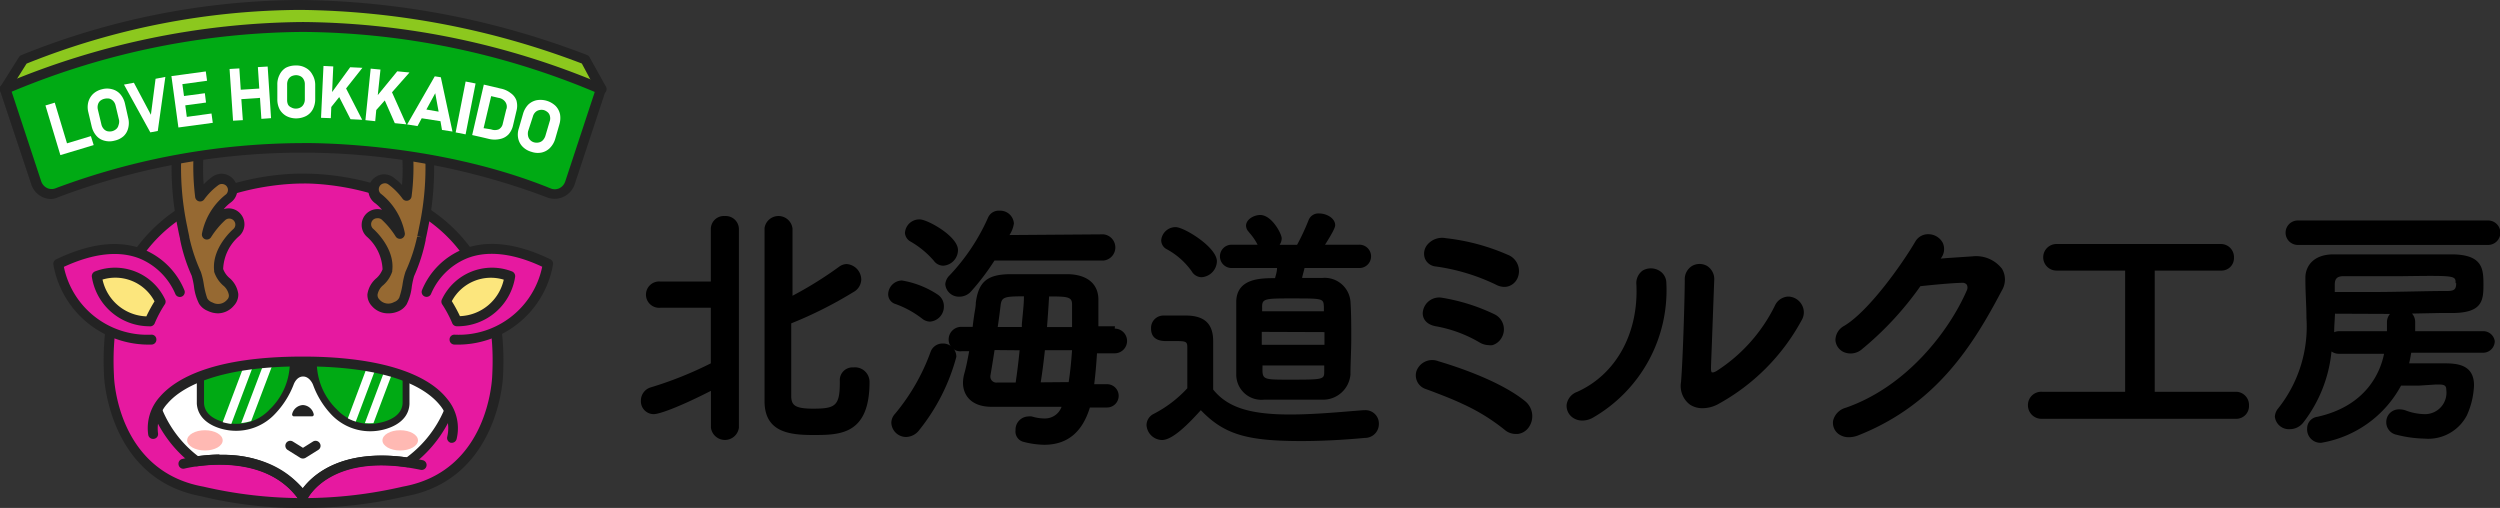 <svg xmlns="http://www.w3.org/2000/svg" viewBox="0 0 214.54 43.59">
  <rect x="0" y="0" width="214.54" height="43.59" fill="#333333" stroke="none"/>
  <defs>
    <style>
      .cls-1 {
        fill: #8cc81e;
      }

      .cls-2 {
        fill: #232323;
      }

      .cls-3 {
        fill: #e619a0;
      }

      .cls-4 {
        fill: #fff;
      }

      .cls-5 {
        fill: #00aa14;
      }

      .cls-6 {
        fill: #ffb9b3;
      }

      .cls-7 {
        fill: #966932;
      }

      .cls-8 {
        fill: #fce67d;
      }
    </style>
  </defs>
  <g id="レイヤー_2" data-name="レイヤー 2">
    <g id="文字">
      <g>
        <path d="M73.23,31.53a1.09,1.09,0,0,0-1.16,1.16v.15c0,2-.4,2.23-2.29,2.23-1.56,0-1.84-.3-1.88-1,0-.31,0-1.9,0-3.94l0-2.38a35.19,35.19,0,0,0,5.31-2.67A1.27,1.27,0,0,0,73.91,24a1.35,1.35,0,0,0-1.25-1.34,1.12,1.12,0,0,0-.65.23,32.61,32.61,0,0,1-4,2.49l0-2.36c0-1.75,0-3.1,0-3.4a1.21,1.21,0,0,0-2.4-.05c0,.65,0,12.49,0,14.86,0,2.67,2.16,2.9,4.17,2.9,2.27,0,4.84,0,4.84-4.55A1.25,1.25,0,0,0,73.23,31.53Z"/>
        <path d="M62.21,18.54A1.12,1.12,0,0,0,61,19.66v4.5H56.67a1.13,1.13,0,1,0,0,2.25H61v4.77a31.81,31.81,0,0,1-5.18,2.07A1.18,1.18,0,0,0,55,34.38a1.1,1.1,0,0,0,1.11,1.16c.42,0,2-.52,4.9-2v3.16a1.21,1.21,0,0,0,2.4,0V19.66A1.13,1.13,0,0,0,62.21,18.54Z"/>
        <path d="M79.14,27.35a1.11,1.11,0,0,0,.67.25A1.29,1.29,0,0,0,81,26.28a1.18,1.18,0,0,0-.53-1,7.94,7.94,0,0,0-3.07-1.21,1.21,1.21,0,0,0-1.18,1.18.87.87,0,0,0,.63.84A8.33,8.33,0,0,1,79.14,27.35Z"/>
        <path d="M80.87,29.48a1.08,1.08,0,0,0-1,.69,17.7,17.7,0,0,1-3.06,5.34,1.15,1.15,0,0,0-.32.78,1.27,1.27,0,0,0,1.27,1.21,1.45,1.45,0,0,0,1.13-.6,17.05,17.05,0,0,0,3.18-6.28A1.14,1.14,0,0,0,80.87,29.48Z"/>
        <path d="M78.14,20.73a7.7,7.7,0,0,1,2,1.65h0a1,1,0,0,0,.82.42,1.35,1.35,0,0,0,1.25-1.34c0-1.19-2.63-2.63-3.27-2.63A1.23,1.23,0,0,0,77.66,20,.92.92,0,0,0,78.14,20.73Z"/>
        <path d="M95.68,28H94.26v0c0-.83,0-1.61,0-2.28,0-1.34-.93-2.14-2.56-2.19-.57,0-1.23,0-1.92,0-.91,0-1.94,0-3.23,0-1.85.05-2.58.68-2.81,2.44,0,.36-.09.72-.14,1.08s-.09.63-.13,1h-.93a1.08,1.08,0,0,0-1.13,1.09,1,1,0,0,0,1.13,1h.63c-.14.75-.26,1.38-.42,1.93a3.15,3.15,0,0,0-.11.78c0,1,.64,2.06,2.46,2.06l6,0a1.51,1.51,0,0,1-1.47,1,3.79,3.79,0,0,1-1.08-.17,1.32,1.32,0,0,0-.33,0,1.13,1.13,0,0,0-1.07,1.18.91.91,0,0,0,.69,1,7.51,7.51,0,0,0,1.76.25c2,0,3.28-1.08,3.93-3.2H95a1,1,0,0,0,0-2h-1.1c.1-.79.18-1.68.24-2.65h1.52a1.06,1.06,0,1,0,0-2.12Zm-6.37,4.81c.13-.81.25-1.74.36-2.76H92c-.07,1-.16,1.89-.29,2.74ZM92,26.13c0,.58,0,1.24,0,1.94H89.85c.07-.89.13-1.79.18-2.63C91.64,25.44,92,25.48,92,26.13Zm-4.5,3.93c-.1,1-.21,1.89-.34,2.77l-1.61,0a.51.51,0,0,1-.56-.49v-.09c.09-.51.21-1.25.36-2.21Zm-1.88-2c.11-.73.2-1.44.25-1.88.09-.69.34-.75,2-.75,0,.73-.11,1.54-.18,2.4l0,.23Z"/>
        <path d="M81.12,24.39a1.17,1.17,0,0,0,1.22,1.07,1.35,1.35,0,0,0,1-.46,20.25,20.25,0,0,0,2-2.64h9.35a1.13,1.13,0,0,0,0-2.25l-8.06.06a2.49,2.49,0,0,0,.38-1,1.18,1.18,0,0,0-1.23-1.09,1,1,0,0,0-1,.62,17.53,17.53,0,0,1-3.28,4.92A1.2,1.2,0,0,0,81.12,24.39Z"/>
        <path d="M117.11,35.2H117l-1,.08c-1.56.13-3.5.29-5.3.29-3.46,0-5.37-.62-6.59-2.14,0-.7,0-1.44,0-2.15s0-1.38,0-2c0-1.45-.7-2.15-2.19-2.2-.73,0-1.35,0-2.14,0a1.06,1.06,0,0,0-1,1.12c0,1.07,1,1.07,1.34,1.07H101c.77,0,.89.07.89.51v.9c0,.73,0,1.47,0,2.33v.31A10.35,10.35,0,0,1,99,35.52a1.09,1.09,0,0,0-.61.95,1.36,1.36,0,0,0,1.33,1.29c.9,0,2.24-1.35,3.33-2.56,2,2.08,3.94,2.65,8.64,2.65,2.39,0,4.59-.19,5.43-.27a1.19,1.19,0,0,0,1.21-1.2A1.15,1.15,0,0,0,117.11,35.2Z"/>
        <path d="M100.15,21.4a6.33,6.33,0,0,1,2.11,1.87,1,1,0,0,0,.86.52,1.41,1.41,0,0,0,1.31-1.36c0-1.22-2.82-2.94-3.54-2.94a1.24,1.24,0,0,0-1.24,1.12A.87.87,0,0,0,100.15,21.4Z"/>
        <path d="M105.76,23h3.83c0,.31-.1.59-.17.87-1.2,0-3.28,0-3.33,2,0,1.16,0,2.2,0,3.24s0,2,0,3.06a2.16,2.16,0,0,0,2.37,2.13c.42,0,1.54,0,2.75,0,.69,0,1.46,0,2.28,0a2.36,2.36,0,0,0,2.4-2.15c0-1,.07-2,.07-3.11s0-2.16-.07-3.19a2.22,2.22,0,0,0-2.4-2c-.63,0-1.2,0-1.74,0l0-.06c.06-.25.14-.53.2-.79h4.66a1,1,0,0,0,1.05-1,1,1,0,0,0-1.05-1h-2.9c.76-1.2.87-1.52.87-1.68,0-.58-.72-1-1.36-1a.9.9,0,0,0-.91.54,19.21,19.21,0,0,1-1,2.15h-1.5a1,1,0,0,0,.18-.56c0-.38-.85-2-1.84-2-.58,0-1.22.4-1.22.92a.77.77,0,0,0,.15.43l.16.2a4.64,4.64,0,0,1,.68,1h-2.23a1,1,0,1,0,0,2Zm7.9,5.5v1.09h-5.38V28.48Zm-5.35-1.79v-.13a1.85,1.85,0,0,0,0-.23c0-.72.22-.74,2.54-.74,2.72,0,2.72,0,2.76.72l0,.38Zm5.33,4.65c0,.06,0,.13,0,.19s0,.2,0,.29c0,.73,0,.74-3,.74-2,0-2.26,0-2.3-.71,0-.1,0-.2,0-.31a1.34,1.34,0,0,0,0-.2Z"/>
        <path d="M123.23,22.87a17.3,17.3,0,0,1,5.17,1.57h0a1.51,1.51,0,0,0,.69.18,1.14,1.14,0,0,0,.41-.07,1.27,1.27,0,0,0,.73-.69,1.5,1.5,0,0,0-.85-2,18.21,18.21,0,0,0-5.3-1.42,1.65,1.65,0,0,0-1.59.56,1.2,1.2,0,0,0-.21,1.18A1.11,1.11,0,0,0,123.23,22.87Z"/>
        <path d="M123.22,28a11.26,11.26,0,0,1,3.72,1.37h0a1.63,1.63,0,0,0,.82.25,1.1,1.1,0,0,0,.31,0,1.35,1.35,0,0,0,.8-.65,1.43,1.43,0,0,0-.62-2,16.53,16.53,0,0,0-4.51-1.42,1.41,1.41,0,0,0-1.62,1.11C122,27.18,122.27,27.83,123.22,28Z"/>
        <path d="M123.44,31a1.44,1.44,0,0,0-1.88.83,1.23,1.23,0,0,0,.78,1.55l.52.19c.8.31,1.72.65,2.67,1.1a16.91,16.91,0,0,1,3.6,2.22h0a1.45,1.45,0,0,0,.94.35h.18a1.34,1.34,0,0,0,.92-.54,1.66,1.66,0,0,0-.25-2.24C128.52,32.48,124,31.17,123.44,31Z"/>
        <path d="M153.45,25.45h0a1.32,1.32,0,0,0-1.13.77,14,14,0,0,1-5,5.61c-.29.17-.39.13-.42.12s-.07-.14-.07-.3c0-.33.06-1.63.11-3.08.07-1.9.15-4.05.17-4.56a1.33,1.33,0,0,0-.62-1.19,1.3,1.3,0,0,0-1.28,0,1.33,1.33,0,0,0-.63,1.2c0,1.28-.15,6.67-.32,8.76a2,2,0,0,0,.76,1.94,1.93,1.93,0,0,0,1.09.31,2.82,2.82,0,0,0,1.26-.31h0a17.94,17.94,0,0,0,7.24-7.24,1.31,1.31,0,0,0,0-1.35A1.36,1.36,0,0,0,153.45,25.45Z"/>
        <path d="M142.36,23.21a1.41,1.41,0,0,0-1.38,0,1.32,1.32,0,0,0-.55,1.23c.19,4.18-1.76,7.7-5.09,9.19h0a1.37,1.37,0,0,0-.9,1.12,1.24,1.24,0,0,0,.59,1.13,1.43,1.43,0,0,0,.76.21,1.85,1.85,0,0,0,.93-.26A12.61,12.61,0,0,0,143,24.28,1.23,1.23,0,0,0,142.36,23.21Z"/>
        <path d="M169.26,22l-2.1.14-.62.05h0a1.28,1.28,0,0,0,.18-1.35,1.4,1.4,0,0,0-1.2-.74,1.26,1.26,0,0,0-1.15.62c-1.1,1.89-4,6-6.12,7.25a1.4,1.4,0,0,0-.74,1.23,1.23,1.23,0,0,0,.68,1,1.49,1.49,0,0,0,1.52-.17,27.53,27.53,0,0,0,5.09-5.47c1.1-.12,2.67-.27,3.57-.29a.46.46,0,0,1,.41.16.54.54,0,0,1,0,.5c-1.53,3.51-5.17,8.25-10.38,10.06a1.52,1.52,0,0,0-1.09,1.11,1.2,1.2,0,0,0,.42,1.11,1.46,1.46,0,0,0,.94.31,2.19,2.19,0,0,0,.8-.16c6.75-2.67,9.9-7.83,12.33-12.45a1.8,1.8,0,0,0,0-1.85A2.81,2.81,0,0,0,169.26,22Z"/>
        <path d="M191.91,33.62h-7V23.22h5.69a1.07,1.07,0,0,0,1.11-1.12,1.12,1.12,0,0,0-1.11-1.16H176.48a1.14,1.14,0,1,0,0,2.28h5.89v10.4h-7.14a1.14,1.14,0,0,0-1.2,1.16,1.16,1.16,0,0,0,1.2,1.16h16.68A1.09,1.09,0,0,0,193,34.8,1.13,1.13,0,0,0,191.91,33.62Z"/>
        <path d="M213.52,18.92H197.19a1.05,1.05,0,1,0,0,2.1h16.33a1.05,1.05,0,0,0,0-2.1Z"/>
        <path d="M213.1,28.42l-5.84,0,0-.76a1.08,1.08,0,0,0-.27-.75l2.46-.05,1.14,0c2.34-.05,2.53-1,2.53-2.35s0-2.61-2.55-2.68c-1.63,0-3.48,0-5.28,0s-3.61,0-5.15,0c-1.7.05-2.3,1.09-2.3,2v.19c0,1.14.09,2.21.09,3.27a11.29,11.29,0,0,1-2.42,7.75,1.19,1.19,0,0,0-.29.72,1.21,1.21,0,0,0,1.29,1.07,1.47,1.47,0,0,0,1.15-.57,11.82,11.82,0,0,0,2.42-6.1,1.07,1.07,0,0,0,.63.2l3.88,0c-.28,1.42-1.4,4.45-5.73,5.41a1,1,0,0,0-.87,1A1.15,1.15,0,0,0,199.19,38a9.59,9.59,0,0,0,6.86-4.91l1.55,0L209,33h.35c.49,0,.58.16.58.45a1.84,1.84,0,0,1-1.86,2.09,4.8,4.8,0,0,1-1.63-.32,1.63,1.63,0,0,0-.55-.09,1.08,1.08,0,0,0-1.11,1.09,1.09,1.09,0,0,0,.89,1.09,10.37,10.37,0,0,0,2.38.33,3.74,3.74,0,0,0,3.65-2,6.89,6.89,0,0,0,.61-2.57c0-1.89-1.62-1.89-2.7-1.89h-2.87c.08-.3.13-.61.18-.91l6.17,0a1,1,0,0,0,1-1A1,1,0,0,0,213.1,28.42Zm-8-1.48a1.09,1.09,0,0,0-.26.75v.73h-4.06a1.13,1.13,0,0,0-.47.09c0-.52.05-1.06.07-1.59Zm5.68-2.64c0,.51-.15.65-.67.67-2,0-4.22.09-6.75.09-1,0-1.95,0-3,0v-.61c0-.46.13-.75.76-.75,1.69,0,3.35,0,5.08,0C210.73,23.64,210.73,23.65,210.73,24.3Z"/>
      </g>
      <g>
        <g>
          <path class="cls-1" d="M50.23,5.12A68.83,68.83,0,0,0,25.8.42,63.4,63.4,0,0,0,2,5.12L.42,7.64H51.58Z"/>
          <path class="cls-2" d="M51.58,8.06H.42a.42.42,0,0,1-.37-.22.44.44,0,0,1,0-.43L1.63,4.9a.4.4,0,0,1,.18-.16A64.42,64.42,0,0,1,25.8,0,70.28,70.28,0,0,1,50.4,4.73a.46.46,0,0,1,.2.19L52,7.44a.4.4,0,0,1,0,.41A.42.42,0,0,1,51.58,8.06ZM1.18,7.21H50.87l-.94-1.76A69.7,69.7,0,0,0,25.8.85,63.71,63.71,0,0,0,2.28,5.46Z"/>
        </g>
        <g>
          <path class="cls-3" d="M34.66,42.18c7.79-1.4,8-9.94,8-9.94C43.62,14.78,26,15.32,26,15.32S8.38,14.78,9.32,32.24c0,0,.23,8.54,8,9.94A37.6,37.6,0,0,0,34.66,42.18Z"/>
          <path class="cls-2" d="M26,43.59a35.29,35.29,0,0,1-8.72-1c-8-1.46-8.35-10.25-8.35-10.34-.28-5.24,1.06-9.42,4-12.41,5-5.13,12.81-4.95,13.13-4.94s8.1-.19,13.11,4.94c2.93,3,4.27,7.17,4,12.42,0,.08-.34,8.88-8.36,10.33A38.51,38.51,0,0,1,26,43.59Zm-.08-27.84c-1.06,0-8,.17-12.4,4.68-2.75,2.82-4,6.79-3.74,11.79,0,.34.32,8.22,7.67,9.54h0a37.69,37.69,0,0,0,17.12,0h0c7.35-1.32,7.66-9.2,7.67-9.53.27-5-1-9-3.74-11.8C33.77,15.57,26.09,15.74,26,15.75Z"/>
        </g>
        <g>
          <path class="cls-4" d="M39.24,31.57c0-6.11-5.93-11.06-13.24-11.06S12.76,25.46,12.76,31.57a10.29,10.29,0,0,0,4.11,8c2.12-.3,6.65-.45,9.13,3,0,0,1.92-4,9-2.94A10.29,10.29,0,0,0,39.24,31.57Z"/>
          <path class="cls-2" d="M26,43.06a.43.43,0,0,1-.35-.17c-2.29-3.25-6.45-3.2-8.72-2.88a.42.42,0,0,1-.32-.09,10.61,10.61,0,0,1-4.28-8.34c0-6.34,6.13-11.49,13.67-11.49s13.67,5.15,13.67,11.49A10.76,10.76,0,0,1,35.25,40a.45.45,0,0,1-.32.09c-6.65-1-8.48,2.56-8.55,2.71a.43.43,0,0,1-.35.23Zm-7.17-4A9.08,9.08,0,0,1,26,41.91c.83-1.11,3.28-3.42,8.9-2.66a9.87,9.87,0,0,0,4-7.67c0-5.87-5.75-10.65-12.82-10.65S13.18,25.71,13.18,31.58A9.74,9.74,0,0,0,17,39.15,15,15,0,0,1,18.83,39Z"/>
        </g>
        <path class="cls-2" d="M26,34.76a1,1,0,0,0-.93.78.16.16,0,0,0,.15.19h1.55a.15.15,0,0,0,.15-.19A1,1,0,0,0,26,34.76Z"/>
        <path class="cls-2" d="M35.16,31a2,2,0,0,0-.56-1.15,1.92,1.92,0,0,0-1.34-.54H18.8A1.92,1.92,0,0,0,16.89,31v3.64c.11,1.69,2,2.26,3.09,2.32h0a4.56,4.56,0,0,0,3.63-1.45A7.56,7.56,0,0,0,25.2,33s.23-.69.81-.69.85.7.85.7a7.39,7.39,0,0,0,1.56,2.55A4.58,4.58,0,0,0,32.05,37h0c1.09-.06,3-.63,3.09-2.32V32.34Z"/>
        <path class="cls-5" d="M23.15,35.13A3.89,3.89,0,0,1,20,36.36s-2.39-.15-2.49-1.74V31.25a1.31,1.31,0,0,1,.39-.93h0a1.3,1.3,0,0,1,.9-.36h5.07a1,1,0,0,1,1,1A5.6,5.6,0,0,1,23.15,35.13Z"/>
        <path class="cls-5" d="M28.9,35.13a3.89,3.89,0,0,0,3.15,1.23s2.39-.15,2.5-1.74V31.25a1.31,1.31,0,0,0-.39-.93h0a1.31,1.31,0,0,0-.9-.36H28.19a1,1,0,0,0-1,1A5.61,5.61,0,0,0,28.9,35.13Z"/>
        <g>
          <path class="cls-4" d="M23.87,30h-.78L20.7,36.31a5,5,0,0,0,.86-.18L23.88,30Z"/>
          <path class="cls-4" d="M21.46,30l-2.35,6.23a4.56,4.56,0,0,0,.74.15L22.25,30Z"/>
          <path class="cls-4" d="M34.16,30.32a1.36,1.36,0,0,0-.49-.29l-2.36,6.28a5.62,5.62,0,0,0,.74,0h0l2.21-5.87A1,1,0,0,0,34.16,30.32Z"/>
          <path class="cls-4" d="M32.06,30l-2.21,5.9a4,4,0,0,0,.68.28L32.85,30Z"/>
        </g>
        <path class="cls-3" d="M13.14,37.2C12.71,34.27,16,31,26,31c10.37,0,13.54,3.56,12.79,6.57l2.55-3.35-.69-6.5L37.05,22,27.37,17.9l-8.62,1.43L13.2,24l-2.11,5.71.26,4.92Z"/>
        <path class="cls-2" d="M26,43.06a.43.43,0,0,1-.35-.17c-3.09-4.37-9.74-2.69-9.81-2.68a.41.41,0,0,1-.51-.3.42.42,0,0,1,.3-.52c.28-.07,6.8-1.72,10.34,2.52.9-1.2,3.68-3.8,10.3-2.42a.42.42,0,1,1-.17.83c-7.6-1.59-9.64,2.34-9.72,2.51a.43.43,0,0,1-.35.23Z"/>
        <path class="cls-2" d="M38.79,38h-.1a.43.43,0,0,1-.31-.52,3.09,3.09,0,0,0-.63-2.71c-1-1.24-3.79-3.33-11.75-3.33-7.73,0-10.6,2-11.61,3.17a3.16,3.16,0,0,0-.83,2.57.41.41,0,0,1-.35.48.42.42,0,0,1-.49-.35,4,4,0,0,1,1-3.26c1.36-1.57,4.6-3.45,12.26-3.45,6.17,0,10.57,1.29,12.41,3.65a3.89,3.89,0,0,1,.79,3.44A.43.43,0,0,1,38.79,38Z"/>
        <path class="cls-6" d="M17.59,36.92c-.84,0-1.53.39-1.53.87s.69.87,1.53.87,1.52-.39,1.52-.87S18.43,36.92,17.59,36.92Z"/>
        <path class="cls-6" d="M34.34,36.92c-.84,0-1.52.39-1.52.87s.68.87,1.52.87,1.53-.39,1.53-.87S35.18,36.92,34.34,36.92Z"/>
        <g>
          <path class="cls-3" d="M36.57,25.07S38.86,18.72,47,22.64a7.82,7.82,0,0,1-8,6.51"/>
          <path class="cls-2" d="M39,29.57a.42.42,0,0,1-.42-.42.41.41,0,0,1,.42-.43,7.31,7.31,0,0,0,7.53-5.83C44,21.7,41.74,21.47,40,22.2a5.71,5.71,0,0,0-3,3,.42.42,0,1,1-.79-.29,6.42,6.42,0,0,1,3.47-3.5c2.08-.85,4.62-.57,7.55.84a.42.42,0,0,1,.23.44A8.3,8.3,0,0,1,39,29.57Z"/>
        </g>
        <g>
          <path class="cls-7" d="M35.17,23.49a14.06,14.06,0,0,0,1-3.06.07.07,0,0,0,0-.05c.07-.28.13-.57.19-.88a24.76,24.76,0,0,0,.48-6.6.92.92,0,0,0-1-.83.94.94,0,0,0-.84,1,18.73,18.73,0,0,1-.12,3.74,6.22,6.22,0,0,0-1.34-1.34.94.94,0,1,0-1.06,1.55,5.13,5.13,0,0,1,1.84,3.05A7.28,7.28,0,0,0,33,18.53a.93.93,0,0,0-1.32.11.94.94,0,0,0,.1,1.32s1.7,1.49,1.49,3.21a2.27,2.27,0,0,1-.64,1c-.45.38-1,1.19-.38,1.84A1.44,1.44,0,0,0,34,26.3a1.24,1.24,0,0,0,.59-.49C34.81,25.5,35,23.85,35.17,23.49Z"/>
          <path class="cls-2" d="M33.28,26.89a1.82,1.82,0,0,1-1.37-.63,1.38,1.38,0,0,1-.38-1,2.2,2.2,0,0,1,.8-1.41,2,2,0,0,0,.5-.74,3.94,3.94,0,0,0-1.35-2.8A1.36,1.36,0,0,1,32.78,18a3.83,3.83,0,0,0-.57-.55,1.36,1.36,0,0,1-.36-1.89,1.4,1.4,0,0,1,.88-.58,1.37,1.37,0,0,1,1,.22,5.76,5.76,0,0,1,.77.67,16.84,16.84,0,0,0,0-2.68,1.36,1.36,0,0,1,2.71-.29,25.5,25.5,0,0,1-.49,6.73c-.06.31-.12.61-.19.9,0,0,0,.05,0,.07a14.52,14.52,0,0,1-1,3.11,7.82,7.82,0,0,0-.19.87,4.41,4.41,0,0,1-.44,1.53,1.56,1.56,0,0,1-.75.62A2.1,2.1,0,0,1,33.28,26.89Zm-.92-8.16a.51.51,0,0,0-.39.18.52.52,0,0,0,.06.73s1.88,1.61,1.63,3.59a.25.25,0,0,1,0,.07,2.68,2.68,0,0,1-.76,1.16,1.35,1.35,0,0,0-.5.83.52.52,0,0,0,.15.4,1,1,0,0,0,1.27.23.76.76,0,0,0,.44-.37,6.71,6.71,0,0,0,.29-1.18,6.4,6.4,0,0,1,.25-1.06h0a14.61,14.61,0,0,0,1-3l.42.05-.41-.1c.06-.28.12-.56.18-.87a24.39,24.39,0,0,0,.48-6.48.51.51,0,0,0-.57-.45.52.52,0,0,0-.46.57,19.72,19.72,0,0,1-.12,3.83.43.43,0,0,1-.76.21,5.58,5.58,0,0,0-1.24-1.25.49.49,0,0,0-.39-.08.51.51,0,0,0-.19.93,5.65,5.65,0,0,1,2,3.33.44.44,0,0,1-.27.47.43.43,0,0,1-.51-.17,7.15,7.15,0,0,0-1.23-1.48A.54.54,0,0,0,32.36,18.73Z"/>
        </g>
        <g>
          <path class="cls-8" d="M38.28,25.87a4.31,4.31,0,0,1,5.44-2.17,4.54,4.54,0,0,1-4.52,3.88A9.85,9.85,0,0,0,38.28,25.87Z"/>
          <path class="cls-2" d="M39.2,28a.43.43,0,0,1-.4-.29,10,10,0,0,0-.87-1.62.43.43,0,0,1,0-.41,4.75,4.75,0,0,1,6-2.39.44.44,0,0,1,.28.45A5,5,0,0,1,39.22,28Zm-.43-2.16a12.85,12.85,0,0,1,.7,1.29A4,4,0,0,0,43.23,24,3.8,3.8,0,0,0,38.77,25.85Z"/>
        </g>
        <g>
          <path class="cls-3" d="M15.43,25.07S13.14,18.72,5,22.64a7.82,7.82,0,0,0,8,6.51"/>
          <path class="cls-2" d="M13,29.57h0A8.3,8.3,0,0,1,4.58,22.7a.42.42,0,0,1,.23-.44c2.93-1.41,5.47-1.69,7.55-.84a6.42,6.42,0,0,1,3.47,3.5.42.42,0,0,1-.79.29h0a5.72,5.72,0,0,0-3-3c-1.78-.73-4-.49-6.56.69A7.31,7.31,0,0,0,13,28.72a.41.41,0,0,1,.42.43A.42.42,0,0,1,13,29.57Z"/>
        </g>
        <g>
          <path class="cls-7" d="M16.83,23.49a14.06,14.06,0,0,1-1-3.06.07.07,0,0,1,0-.05c-.07-.28-.13-.57-.19-.88a24.76,24.76,0,0,1-.48-6.6.92.92,0,0,1,1-.83.94.94,0,0,1,.84,1,18.73,18.73,0,0,0,.12,3.74,6.22,6.22,0,0,1,1.34-1.34.94.94,0,1,1,1.06,1.55,5.13,5.13,0,0,0-1.84,3.05A7.28,7.28,0,0,1,19,18.53a.93.93,0,0,1,1.32.11.94.94,0,0,1-.1,1.32s-1.7,1.49-1.49,3.21a2.27,2.27,0,0,0,.64,1c.45.38,1,1.19.38,1.84A1.44,1.44,0,0,1,18,26.3a1.24,1.24,0,0,1-.59-.49C17.19,25.5,17,23.85,16.83,23.49Z"/>
          <path class="cls-2" d="M18.72,26.89a2.1,2.1,0,0,1-.89-.21,1.56,1.56,0,0,1-.75-.62,4.41,4.41,0,0,1-.44-1.53,7.82,7.82,0,0,0-.19-.87,14.36,14.36,0,0,1-1-3.13v-.05c-.07-.29-.13-.59-.19-.9a25.5,25.5,0,0,1-.49-6.73,1.36,1.36,0,0,1,2.71.3,16.65,16.65,0,0,0,0,2.67,5.11,5.11,0,0,1,.77-.67,1.37,1.37,0,0,1,1-.22,1.4,1.4,0,0,1,.88.58,1.36,1.36,0,0,1-.36,1.89,3.33,3.33,0,0,0-.57.55,1.34,1.34,0,0,1,1.45.41,1.36,1.36,0,0,1-.15,1.92,3.94,3.94,0,0,0-1.35,2.8,1.87,1.87,0,0,0,.5.74,2.2,2.2,0,0,1,.8,1.41,1.38,1.38,0,0,1-.38,1A1.82,1.82,0,0,1,18.72,26.89Zm-2.63-14.4a.51.51,0,0,0-.51.46,24.33,24.33,0,0,0,.48,6.47c.06.31.12.59.18.87v.05a14.61,14.61,0,0,0,1,3h0a6.4,6.4,0,0,1,.25,1.06,7.11,7.11,0,0,0,.29,1.19.78.78,0,0,0,.44.36,1,1,0,0,0,1.27-.23.48.48,0,0,0,.15-.4,1.35,1.35,0,0,0-.5-.83,2.68,2.68,0,0,1-.76-1.16.25.25,0,0,1,0-.07c-.24-2,1.62-3.58,1.63-3.59a.51.51,0,0,0,.06-.73.52.52,0,0,0-.73-.06,7.15,7.15,0,0,0-1.23,1.48.43.43,0,0,1-.51.17.44.44,0,0,1-.27-.47,5.65,5.65,0,0,1,2-3.33.51.51,0,0,0-.19-.93.49.49,0,0,0-.39.08,5.58,5.58,0,0,0-1.24,1.25.43.43,0,0,1-.76-.21,21.47,21.47,0,0,1-.13-3.83.51.51,0,0,0-.45-.57Z"/>
        </g>
        <g>
          <path class="cls-8" d="M13.72,25.87A4.31,4.31,0,0,0,8.28,23.7a4.54,4.54,0,0,0,4.52,3.88A9.85,9.85,0,0,1,13.72,25.87Z"/>
          <path class="cls-2" d="M12.8,28h0a5,5,0,0,1-4.92-4.26.44.44,0,0,1,.28-.45,4.75,4.75,0,0,1,6,2.39.43.43,0,0,1,0,.41,10,10,0,0,0-.87,1.62A.43.43,0,0,1,12.8,28Zm-4-4a4,4,0,0,0,3.76,3.15,12.85,12.85,0,0,1,.7-1.29A3.8,3.8,0,0,0,8.77,24Z"/>
        </g>
        <g>
          <path class="cls-5" d="M26,2.32A65.8,65.8,0,0,0,.42,7.64l2.67,8.07a1.38,1.38,0,0,0,1.83.84,59.78,59.78,0,0,1,42.16,0,1.38,1.38,0,0,0,1.83-.84l2.67-8.07A65.8,65.8,0,0,0,26,2.32Z"/>
          <path class="cls-2" d="M4.4,17.08a1.81,1.81,0,0,1-1.71-1.24L0,7.77a.42.42,0,0,1,.24-.52A67.2,67.2,0,0,1,26,1.89,67.2,67.2,0,0,1,51.74,7.25a.42.42,0,0,1,.24.52l-2.67,8.07a1.83,1.83,0,0,1-1,1.07,1.8,1.8,0,0,1-1.44,0,59.34,59.34,0,0,0-41.84,0A1.8,1.8,0,0,1,4.4,17.08ZM1,7.87l2.54,7.7a1,1,0,0,0,.51.57.92.92,0,0,0,.76,0A60.91,60.91,0,0,1,26,12.28c.09,0,11.15-.21,21.23,3.88a.92.92,0,0,0,.76,0,1,1,0,0,0,.51-.57l2.54-7.7A65.84,65.84,0,0,0,26,2.74h0A65.81,65.81,0,0,0,1,7.87Z"/>
        </g>
        <g>
          <polygon class="cls-4" points="7.8 11.68 5.75 12.3 4.7 8.81 3.9 9.05 5.18 13.31 5.82 13.12 8.04 12.45 7.8 11.68"/>
          <path class="cls-4" d="M10.72,8.87a1.85,1.85,0,0,0-.4-.79,1.38,1.38,0,0,0-.69-.42,1.64,1.64,0,0,0-.88,0A1.69,1.69,0,0,0,8,8.05a1.52,1.52,0,0,0-.42.7,1.75,1.75,0,0,0,0,.88l.29,1.23a1.85,1.85,0,0,0,.4.79,1.31,1.31,0,0,0,.68.42,1.64,1.64,0,0,0,.88,0,1.69,1.69,0,0,0,.78-.39A1.37,1.37,0,0,0,11,11a1.75,1.75,0,0,0,0-.88Zm-.55,1.87a.61.61,0,0,1-.19.33.89.89,0,0,1-.36.19.94.94,0,0,1-.41,0,.64.64,0,0,1-.32-.21.85.85,0,0,1-.19-.38L8.4,9.41a.86.86,0,0,1,0-.42.69.69,0,0,1,.19-.33A.87.87,0,0,1,9,8.47a.94.94,0,0,1,.41,0,.75.75,0,0,1,.32.21.85.85,0,0,1,.19.38l.3,1.26A.85.85,0,0,1,10.17,10.74Z"/>
          <polygon class="cls-4" points="12.95 9.85 11.49 7.1 10.64 7.26 12.9 11.36 13.54 11.24 14.19 6.6 13.35 6.76 12.95 9.85"/>
          <polygon class="cls-4" points="16.03 10.03 15.9 9.04 17.68 8.8 17.58 8 15.79 8.24 15.65 7.22 17.77 6.93 17.66 6.13 15.54 6.42 15.54 6.42 14.71 6.53 15.31 10.94 15.61 10.9 15.61 10.9 18.26 10.54 18.15 9.74 16.03 10.03"/>
          <polygon class="cls-4" points="22.13 5.76 22.25 7.6 20.66 7.7 20.54 5.87 19.7 5.92 20 10.36 20.84 10.31 20.71 8.51 22.31 8.4 22.43 10.2 23.26 10.14 22.97 5.71 22.13 5.76"/>
          <path class="cls-4" d="M26.8,6.39a1.36,1.36,0,0,0-.57-.57,1.6,1.6,0,0,0-.85-.2,1.82,1.82,0,0,0-.86.2A1.42,1.42,0,0,0,24,6.4a1.75,1.75,0,0,0-.2.87V8.53a1.85,1.85,0,0,0,.2.86,1.51,1.51,0,0,0,.58.57,1.78,1.78,0,0,0,.85.2,1.91,1.91,0,0,0,.85-.21,1.39,1.39,0,0,0,.57-.58,1.85,1.85,0,0,0,.2-.86V7.25A1.69,1.69,0,0,0,26.8,6.39Zm-.74,2.55a.66.66,0,0,1-.27.28.81.81,0,0,1-.39.1.74.74,0,0,1-.4-.1A.59.59,0,0,1,24.73,9a.88.88,0,0,1-.09-.41V7.24a.88.88,0,0,1,.09-.41A.7.7,0,0,1,25,6.55a1,1,0,0,1,.4-.1.88.88,0,0,1,.4.1.62.62,0,0,1,.26.27.8.8,0,0,1,.1.41v1.3A.86.86,0,0,1,26.06,8.94Z"/>
          <polygon class="cls-4" points="30.05 5.77 28.5 7.9 28.6 5.7 27.76 5.66 27.55 10.11 28.39 10.14 28.43 9.18 29.11 8.33 30.08 10.23 31.08 10.28 29.7 7.59 31.1 5.82 30.05 5.77"/>
          <polygon class="cls-4" points="35.14 6.22 34.09 6.12 32.42 8.16 32.65 5.97 31.81 5.89 31.36 10.31 32.2 10.4 32.29 9.44 33.02 8.62 33.88 10.57 34.87 10.67 33.64 7.92 35.14 6.22"/>
          <path class="cls-4" d="M37.31,6.55l-2.37,4.13.89.14.36-.67,1.61.25.13.75.9.14-1-4.66ZM36.59,9.4,37.35,8l.29,1.58Z"/>
          <rect class="cls-4" x="37.73" y="8.83" width="4.45" height="0.87" transform="translate(23.18 46.69) rotate(-78.91)"/>
          <path class="cls-4" d="M43.84,8a2,2,0,0,0-.88-.4l-.62-.15h0l-.82-.19-1,4.33.8.18.63.15a2.1,2.1,0,0,0,1,0,1.36,1.36,0,0,0,.7-.4,1.74,1.74,0,0,0,.38-.77l.29-1.23a1.68,1.68,0,0,0,0-.89A1.29,1.29,0,0,0,43.84,8Zm-.38,1.33-.31,1.27a.7.7,0,0,1-.35.5.91.91,0,0,1-.66,0L41.5,11l.65-2.75.64.15a.86.86,0,0,1,.57.34A.71.71,0,0,1,43.46,9.37Z"/>
          <path class="cls-4" d="M48.06,9.81a1.48,1.48,0,0,0-.38-.72,1.89,1.89,0,0,0-1.63-.49,1.48,1.48,0,0,0-.72.38,1.88,1.88,0,0,0-.44.77L44.53,11a1.67,1.67,0,0,0-.06.88,1.41,1.41,0,0,0,.38.71,1.68,1.68,0,0,0,.76.44,1.64,1.64,0,0,0,.87.06,1.43,1.43,0,0,0,.71-.39,1.85,1.85,0,0,0,.45-.76L48,10.69A1.92,1.92,0,0,0,48.06,9.81Zm-.89.61-.37,1.25a1,1,0,0,1-.21.36.65.65,0,0,1-.33.19.83.83,0,0,1-.41,0,.71.71,0,0,1-.53-.54,1,1,0,0,1,0-.42L45.73,10a.8.8,0,0,1,.21-.37.67.67,0,0,1,.33-.18.83.83,0,0,1,.41,0,.93.93,0,0,1,.35.21.61.61,0,0,1,.17.34A.77.77,0,0,1,47.17,10.42Z"/>
        </g>
        <path class="cls-2" d="M26,39.35a.46.46,0,0,1-.23-.06l-1.09-.68a.43.43,0,0,1-.13-.58.42.42,0,0,1,.58-.14l.87.54.86-.54a.42.42,0,0,1,.58.14.41.41,0,0,1-.13.58l-1.09.68A.46.46,0,0,1,26,39.35Z"/>
      </g>
    </g>
  </g>
</svg>

